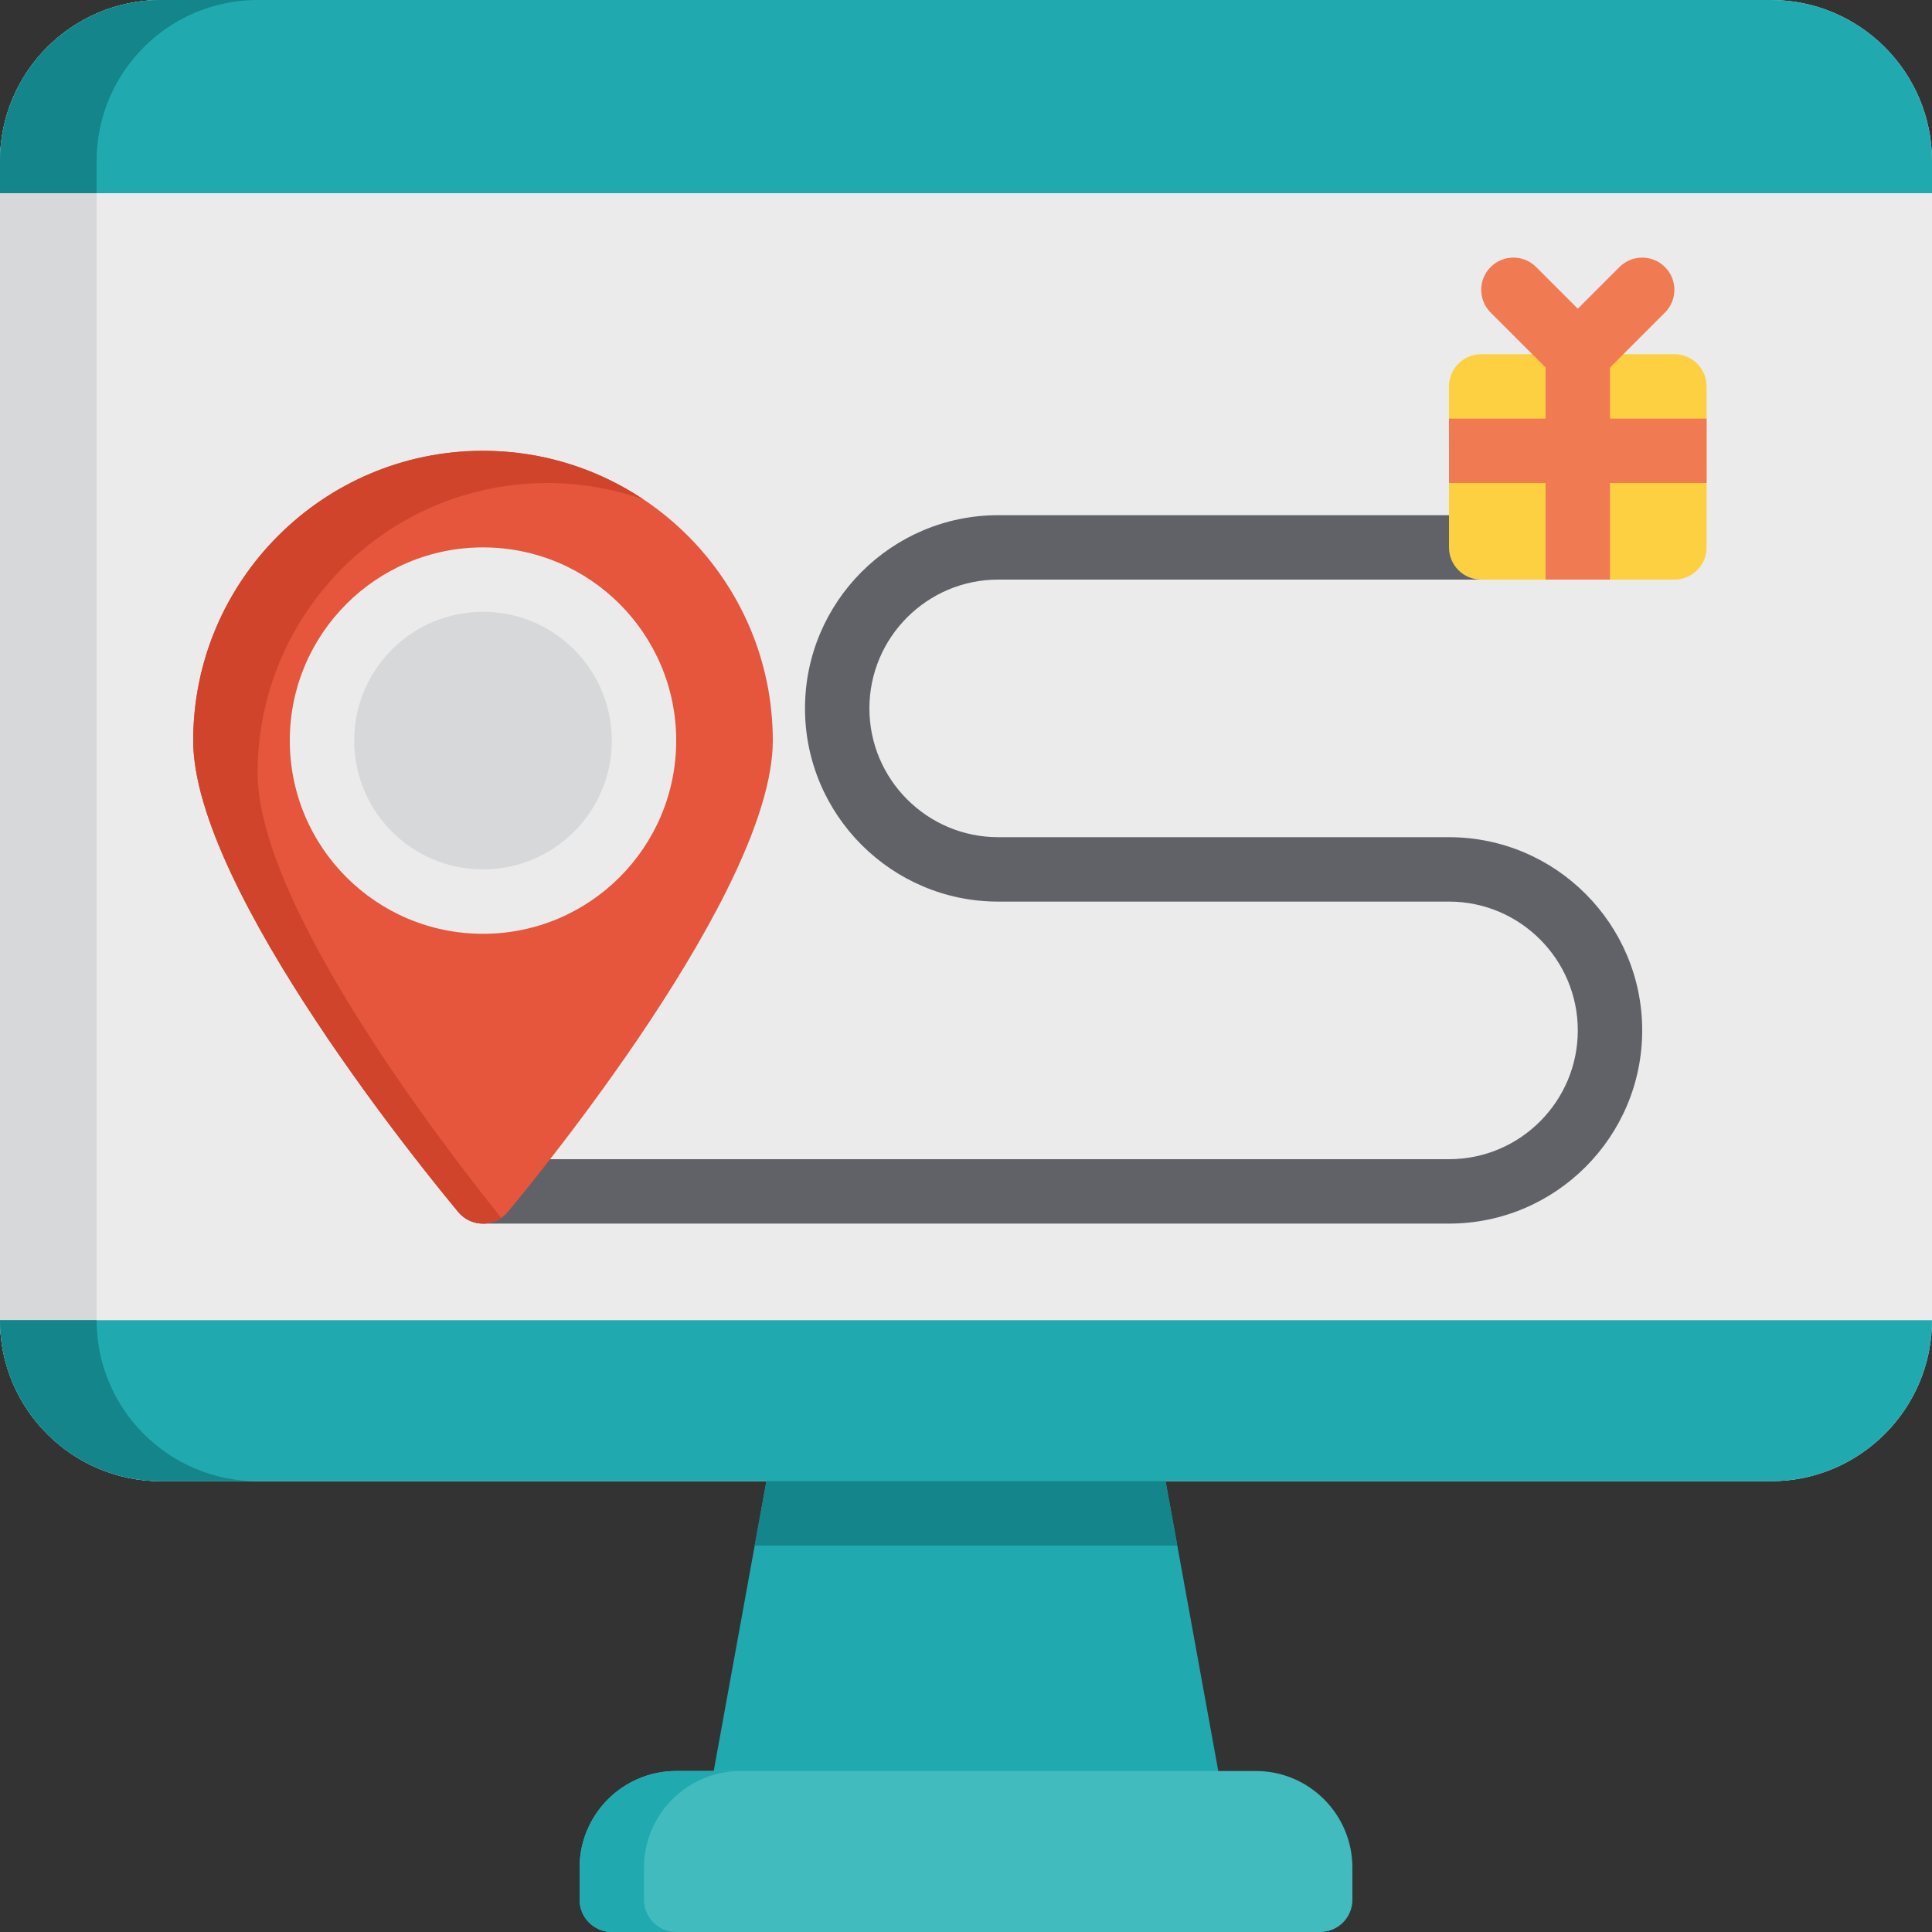<!DOCTYPE svg PUBLIC "-//W3C//DTD SVG 1.1//EN" "http://www.w3.org/Graphics/SVG/1.1/DTD/svg11.dtd">
<!-- Uploaded to: SVG Repo, www.svgrepo.com, Transformed by: SVG Repo Mixer Tools -->
<svg height="800px" width="800px" version="1.1" id="Layer_1" xmlns="http://www.w3.org/2000/svg" xmlns:xlink="http://www.w3.org/1999/xlink" viewBox="0 0 512 512" xml:space="preserve" fill="#000000">
<rect x="0" y="0" width="512" height="512" fill="#333333" stroke="none"/>
<g id="SVGRepo_bgCarrier" stroke-width="0"/>
<g id="SVGRepo_tracerCarrier" stroke-linecap="round" stroke-linejoin="round"/>
<g id="SVGRepo_iconCarrier"> <path style="fill:#EBEBEC;" d="M469.333,0H42.667C19.14,0,0,19.14,0,42.667v307.2c0,23.526,19.14,42.667,42.667,42.667h426.667 c23.526,0,42.667-19.14,42.667-42.667v-307.2C512,19.14,492.86,0,469.333,0z"/> <path style="fill:#D7D8D9;" d="M25.6,349.867v-307.2C25.6,19.14,44.74,0,68.267,0h-25.6C19.14,0,0,19.14,0,42.667v307.2 c0,23.526,19.14,42.667,42.667,42.667h25.6C44.74,392.533,25.6,373.393,25.6,349.867z"/> <path style="fill:#20AAB0;" d="M324.129,476.34l-17.067-93.867c-0.737-4.058-4.272-7.007-8.396-7.007h-85.333 c-4.124,0-7.658,2.949-8.396,7.007l-17.067,93.867c-0.452,2.49,0.223,5.051,1.844,6.994c1.621,1.943,4.021,3.066,6.551,3.066 h119.467c2.53,0,4.93-1.123,6.551-3.066C323.906,481.392,324.581,478.83,324.129,476.34z"/> <path style="fill:#14858A;" d="M307.062,382.474c-0.737-4.058-4.272-7.007-8.396-7.007h-85.333c-4.124,0-7.658,2.949-8.396,7.007 l-4.932,27.126h111.989L307.062,382.474z"/> <path style="fill:#41BBBE;" d="M332.8,469.333H179.2c-14.115,0-25.6,11.485-25.6,25.6v8.533c0,4.713,3.821,8.533,8.533,8.533 h187.733c4.713,0,8.533-3.821,8.533-8.533v-8.533C358.4,480.818,346.915,469.333,332.8,469.333z"/> <g> <path style="fill:#20AAB0;" d="M170.667,503.467v-8.533c0-14.115,11.485-25.6,25.6-25.6H179.2c-14.115,0-25.6,11.485-25.6,25.6 v8.533c0,4.713,3.821,8.533,8.533,8.533H179.2C174.487,512,170.667,508.179,170.667,503.467z"/> <path style="fill:#20AAB0;" d="M512,42.667C512,19.14,492.86,0,469.333,0H42.667C19.14,0,0,19.14,0,42.667V51.2h512V42.667z"/> <path style="fill:#20AAB0;" d="M42.667,392.533h426.667c23.526,0,42.667-19.14,42.667-42.667H0 C0,373.393,19.14,392.533,42.667,392.533z"/> </g> <g> <path style="fill:#14858A;" d="M68.267,0h-25.6C19.14,0,0,19.14,0,42.667V51.2h25.6v-8.533C25.6,19.14,44.74,0,68.267,0z"/> <path style="fill:#14858A;" d="M25.6,349.867H0c0,23.526,19.14,42.667,42.667,42.667h25.6C44.74,392.533,25.6,373.393,25.6,349.867 z"/> </g> <path style="fill:#606268;" d="M384,324.267H128c-4.713,0-8.533-3.821-8.533-8.533c0-4.713,3.821-8.533,8.533-8.533h256 c18.821,0,34.133-15.312,34.133-34.133S402.821,238.933,384,238.933H264.533c-28.231,0-51.2-22.969-51.2-51.2s22.969-51.2,51.2-51.2 h153.6c4.713,0,8.533,3.821,8.533,8.533c0,4.713-3.821,8.533-8.533,8.533h-153.6c-18.821,0-34.133,15.312-34.133,34.133 s15.312,34.133,34.133,34.133H384c28.231,0,51.2,22.969,51.2,51.2S412.232,324.267,384,324.267z"/> <path style="fill:#E5563C;" d="M128,119.467c-42.348,0-76.8,34.452-76.8,76.8c0,39.652,63.059,116.324,70.25,124.936 c1.621,1.941,4.021,3.065,6.55,3.065c2.529,0,4.929-1.123,6.55-3.065c7.19-8.611,70.25-85.283,70.25-124.936 C204.8,153.919,170.348,119.467,128,119.467z"/> <path style="fill:#CF442B;" d="M68.267,204.8c0-42.348,34.452-76.8,76.8-76.8c8.924,0,17.49,1.547,25.465,4.357 c-12.186-8.135-26.812-12.891-42.531-12.891c-42.348,0-76.8,34.452-76.8,76.8c0,39.652,63.059,116.324,70.25,124.936 c1.621,1.941,4.021,3.065,6.55,3.065c1.742,0,3.414-0.543,4.821-1.508C115.417,301.055,68.267,239.089,68.267,204.8z"/> <circle style="fill:#EBEBEC;" cx="128" cy="196.267" r="51.2"/> <circle style="fill:#D7D8D9;" cx="128" cy="196.267" r="34.133"/> <path style="fill:#FDD042;" d="M443.733,93.867h-51.2c-4.713,0-8.533,3.821-8.533,8.533v42.667c0,4.713,3.821,8.533,8.533,8.533 h51.2c4.713,0,8.533-3.821,8.533-8.533V102.4C452.267,97.687,448.446,93.867,443.733,93.867z"/> <path style="fill:#F07B52;" d="M426.667,110.933V97.402l14.567-14.567c3.332-3.333,3.332-8.735,0-12.068 c-3.333-3.331-8.735-3.331-12.068,0l-11.033,11.034l-11.033-11.034c-3.333-3.331-8.735-3.331-12.068,0 c-3.332,3.333-3.332,8.735,0,12.068L409.6,97.402v13.532H384V128h25.6v25.6h17.067V128h25.6v-17.067H426.667z"/> </g>
</svg>
